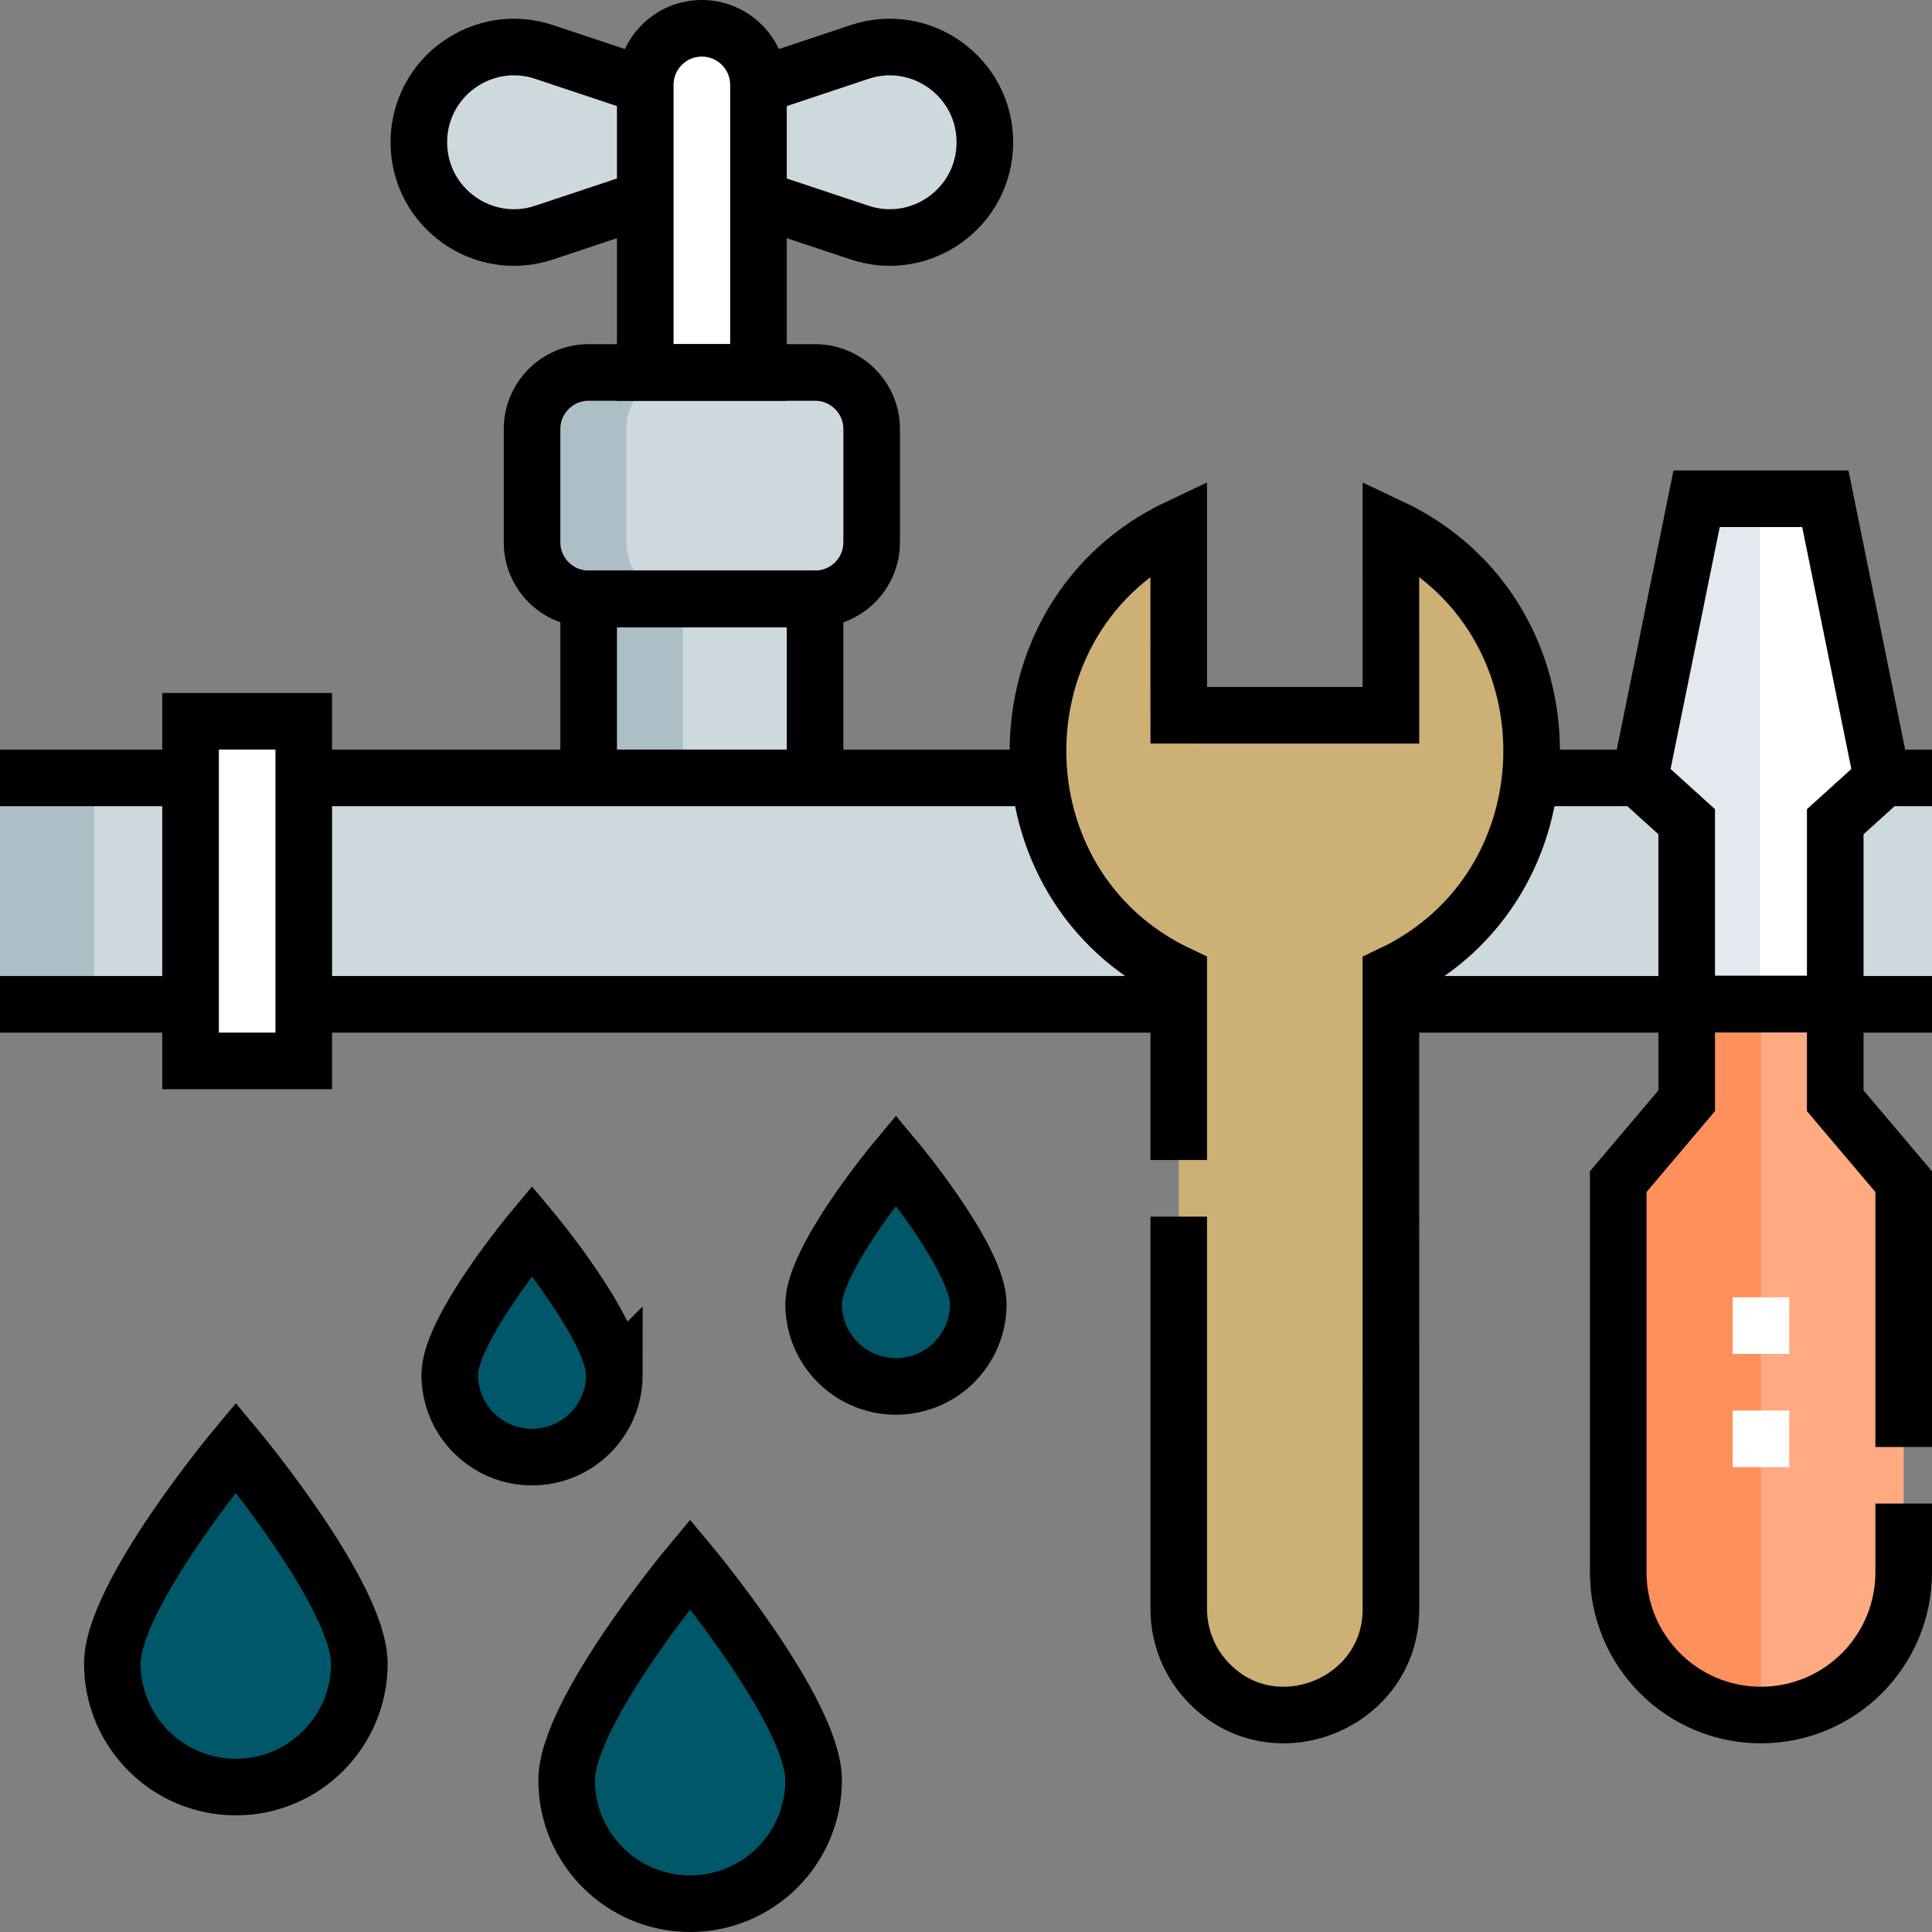 <svg xmlns="http://www.w3.org/2000/svg" xmlns:xlink="http://www.w3.org/1999/xlink" width="512" height="512" x="0" y="0" viewBox="0 0 512 512" style="enable-background:new 0 0 512 512" xml:space="preserve" class=""><rect x="0" y="0" width="512" height="512" fill="#808080" stroke="none"/><g><path d="M0 206.147h512v60H0zM201 52.706v-30l26.796-8.932C244.131 8.329 261 20.487 261 37.706c0 17.219-16.869 29.377-33.204 23.932L201 52.706zM171 52.706v-30l-26.796-8.932C127.869 8.329 111 20.487 111 37.706c0 17.219 16.869 29.377 33.204 23.932L171 52.706z" style="" fill="#cdd9dd" data-original="#cdd9dd" class=""></path><path d="M50.5 191.147h30v90h-30zM171 22.5v76.206h30V22.5c0-8.284-6.716-15-15-15-8.284 0-15 6.716-15 15z" style="" fill="#ffffff" data-original="#ffffff"></path><path d="M156 158.706h60v47.441h-60zM141 143.706v-30c0-8.284 6.716-15 15-15h60c8.284 0 15 6.716 15 15v30c0 8.284-6.716 15-15 15h-60c-8.284 0-15-6.716-15-15z" style="" fill="#cdd9dd" data-original="#cdd9dd" class=""></path><path d="M449.615 132.18h34.118l15.09 74.297-12.466 11.287v48.346H446.99v-48.346l-12.466-11.287z" style="" fill="#ffffff" data-original="#ffffff"></path><path d="M486.357 291.713V266.11H446.99v25.603l-18.143 21.435v103.526c0 20.891 16.935 37.826 37.826 37.826 20.891 0 37.826-16.935 37.826-37.826V313.148l-18.142-21.435z" style="" fill="#ffaa81" data-original="#ffaa81"></path><path d="M312.384 426.412c-.009 7.748 3.147 14.791 8.229 19.873 17.35 17.564 48.056 5.118 47.993-19.873l-.009-168.159c49.714-23.466 49.75-95.077 0-118.561l.009 49.866-56.231-.009v-49.857c-49.714 23.466-49.741 95.068.009 118.552v168.168z" style="" fill="#ccb075" data-original="#fde31d" class="" opacity="1"></path><path d="M95.227 440.861c0 18.075-14.652 32.727-32.727 32.727s-32.727-14.652-32.727-32.727c0-18.075 32.727-57.273 32.727-57.273s32.727 39.198 32.727 57.273zM215.618 471.773c0 18.075-14.652 32.727-32.727 32.727s-32.727-14.652-32.727-32.727 32.727-57.273 32.727-57.273 32.727 39.198 32.727 57.273zM259.254 345.599c0 12.05-9.768 21.818-21.818 21.818s-21.818-9.768-21.818-21.818 21.818-38.182 21.818-38.182 21.818 26.132 21.818 38.182zM162.818 364.329c0 12.05-9.768 21.818-21.818 21.818s-21.818-9.768-21.818-21.818S141 326.147 141 326.147s21.818 26.132 21.818 38.182z" style="" fill="#005769" data-original="#94b7f7" class="" opacity="1"></path><path d="M0 206.147h25v60H0zM156 158.706h25v47.441h-25zM166 143.706v-30c0-8.284 6.716-15 15-15h-25c-8.284 0-15 6.716-15 15v30c0 8.284 6.716 15 15 15h25c-8.284 0-15-6.716-15-15z" style="" fill="#acbfc7" data-original="#acbfc7" class=""></path><path d="M54.773 440.861c0-10.472 10.986-28.034 20.227-40.956-6.709-9.381-12.5-16.317-12.5-16.317s-32.727 39.198-32.727 57.273 14.653 32.727 32.727 32.727c4.428 0 8.648-.884 12.5-2.478-11.872-4.911-20.227-16.602-20.227-30.249zM175.163 471.773c0-10.472 10.986-28.034 20.227-40.956-6.709-9.381-12.5-16.317-12.5-16.317s-32.727 39.198-32.727 57.273S164.816 504.5 182.89 504.5c4.428 0 8.648-.884 12.5-2.478-11.871-4.911-20.227-16.602-20.227-30.249z" style="" fill="#005769" data-original="#5b92f2" class="" opacity="1"></path><path d="M312.375 258.244V139.692c-49.714 23.466-49.741 95.068.009 118.552h-.009z" style="" fill="#ccb075" data-original="#e7c900" class="" opacity="1"></path><path d="M466.357 266.11H446.99v-48.346l-12.466-11.287 15.091-74.297h16.742z" style="" fill="#e3e9ee" data-original="#e3e9ee" class=""></path><path d="M466.674 266.11h-19.683v25.603l-18.143 21.435v103.526c0 20.891 16.935 37.826 37.826 37.826V266.11z" style="" fill="#ff905b" data-original="#ff905b" class=""></path><path d="M434.59 206.15h-29.08M512 206.15h-13.25M50.5 206.15H0M275.47 206.15H80.5M50.5 266.15H0M312.38 266.15H80.5M446.99 266.15H368.6M512 266.15h-25.64M201 52.706v-30l26.796-8.932C244.131 8.329 261 20.487 261 37.706c0 17.219-16.869 29.377-33.204 23.932L201 52.706zM171 52.706v-30l-26.796-8.932C127.869 8.329 111 20.487 111 37.706c0 17.219 16.869 29.377 33.204 23.932L171 52.706zM50.5 191.147h30v90h-30zM171 22.5v76.206h30V22.5c0-8.284-6.716-15-15-15-8.284 0-15 6.716-15 15zM156 158.706h60v47.441h-60z" style="stroke-width:15;stroke-miterlimit:10;" fill="none" stroke="#000000" stroke-width="15" stroke-miterlimit="10" data-original="#000000" class="" opacity="1"></path><path d="M141 143.706v-30c0-8.284 6.716-15 15-15h60c8.284 0 15 6.716 15 15v30c0 8.284-6.716 15-15 15h-60c-8.284 0-15-6.716-15-15zM449.615 132.18h34.118l15.09 74.297-12.466 11.287v48.346H446.99v-48.346l-12.466-11.287z" style="stroke-width:15;stroke-miterlimit:10;" fill="none" stroke="#000000" stroke-width="15" stroke-miterlimit="10" data-original="#000000" class="" opacity="1"></path><path d="M504.5 398.46v18.21c0 10.45-4.24 19.9-11.08 26.75-6.85 6.84-16.3 11.08-26.75 11.08-20.89 0-37.82-16.94-37.82-37.83V313.15l18.14-21.44v-25.6h39.37v25.6l18.14 21.44v70.31M312.38 322.42v103.99c0 7.75 3.15 14.79 8.23 19.87 17.35 17.57 48.06 5.12 48-19.87l-.01-168.16c49.71-23.46 49.75-95.07 0-118.56l.01 49.87-56.23-.01-.01-49.86c-49.71 23.47-49.74 95.07.01 118.55v49.18M95.227 440.861c0 18.075-14.652 32.727-32.727 32.727s-32.727-14.652-32.727-32.727c0-18.075 32.727-57.273 32.727-57.273s32.727 39.198 32.727 57.273zM215.618 471.773c0 18.075-14.652 32.727-32.727 32.727s-32.727-14.652-32.727-32.727 32.727-57.273 32.727-57.273 32.727 39.198 32.727 57.273zM259.254 345.599c0 12.05-9.768 21.818-21.818 21.818s-21.818-9.768-21.818-21.818 21.818-38.182 21.818-38.182 21.818 26.132 21.818 38.182zM162.818 364.329c0 12.05-9.768 21.818-21.818 21.818s-21.818-9.768-21.818-21.818S141 326.147 141 326.147s21.818 26.132 21.818 38.182z" style="stroke-width:15;stroke-miterlimit:10;" fill="none" stroke="#000000" stroke-width="15" stroke-miterlimit="10" data-original="#000000" class="" opacity="1"></path><path d="M466.674 343.805v15M466.674 373.805v15" style="stroke-width:15;stroke-miterlimit:10;" fill="none" stroke="#ffffff" stroke-width="15" stroke-miterlimit="10" data-original="#ffffff"></path></g></svg>